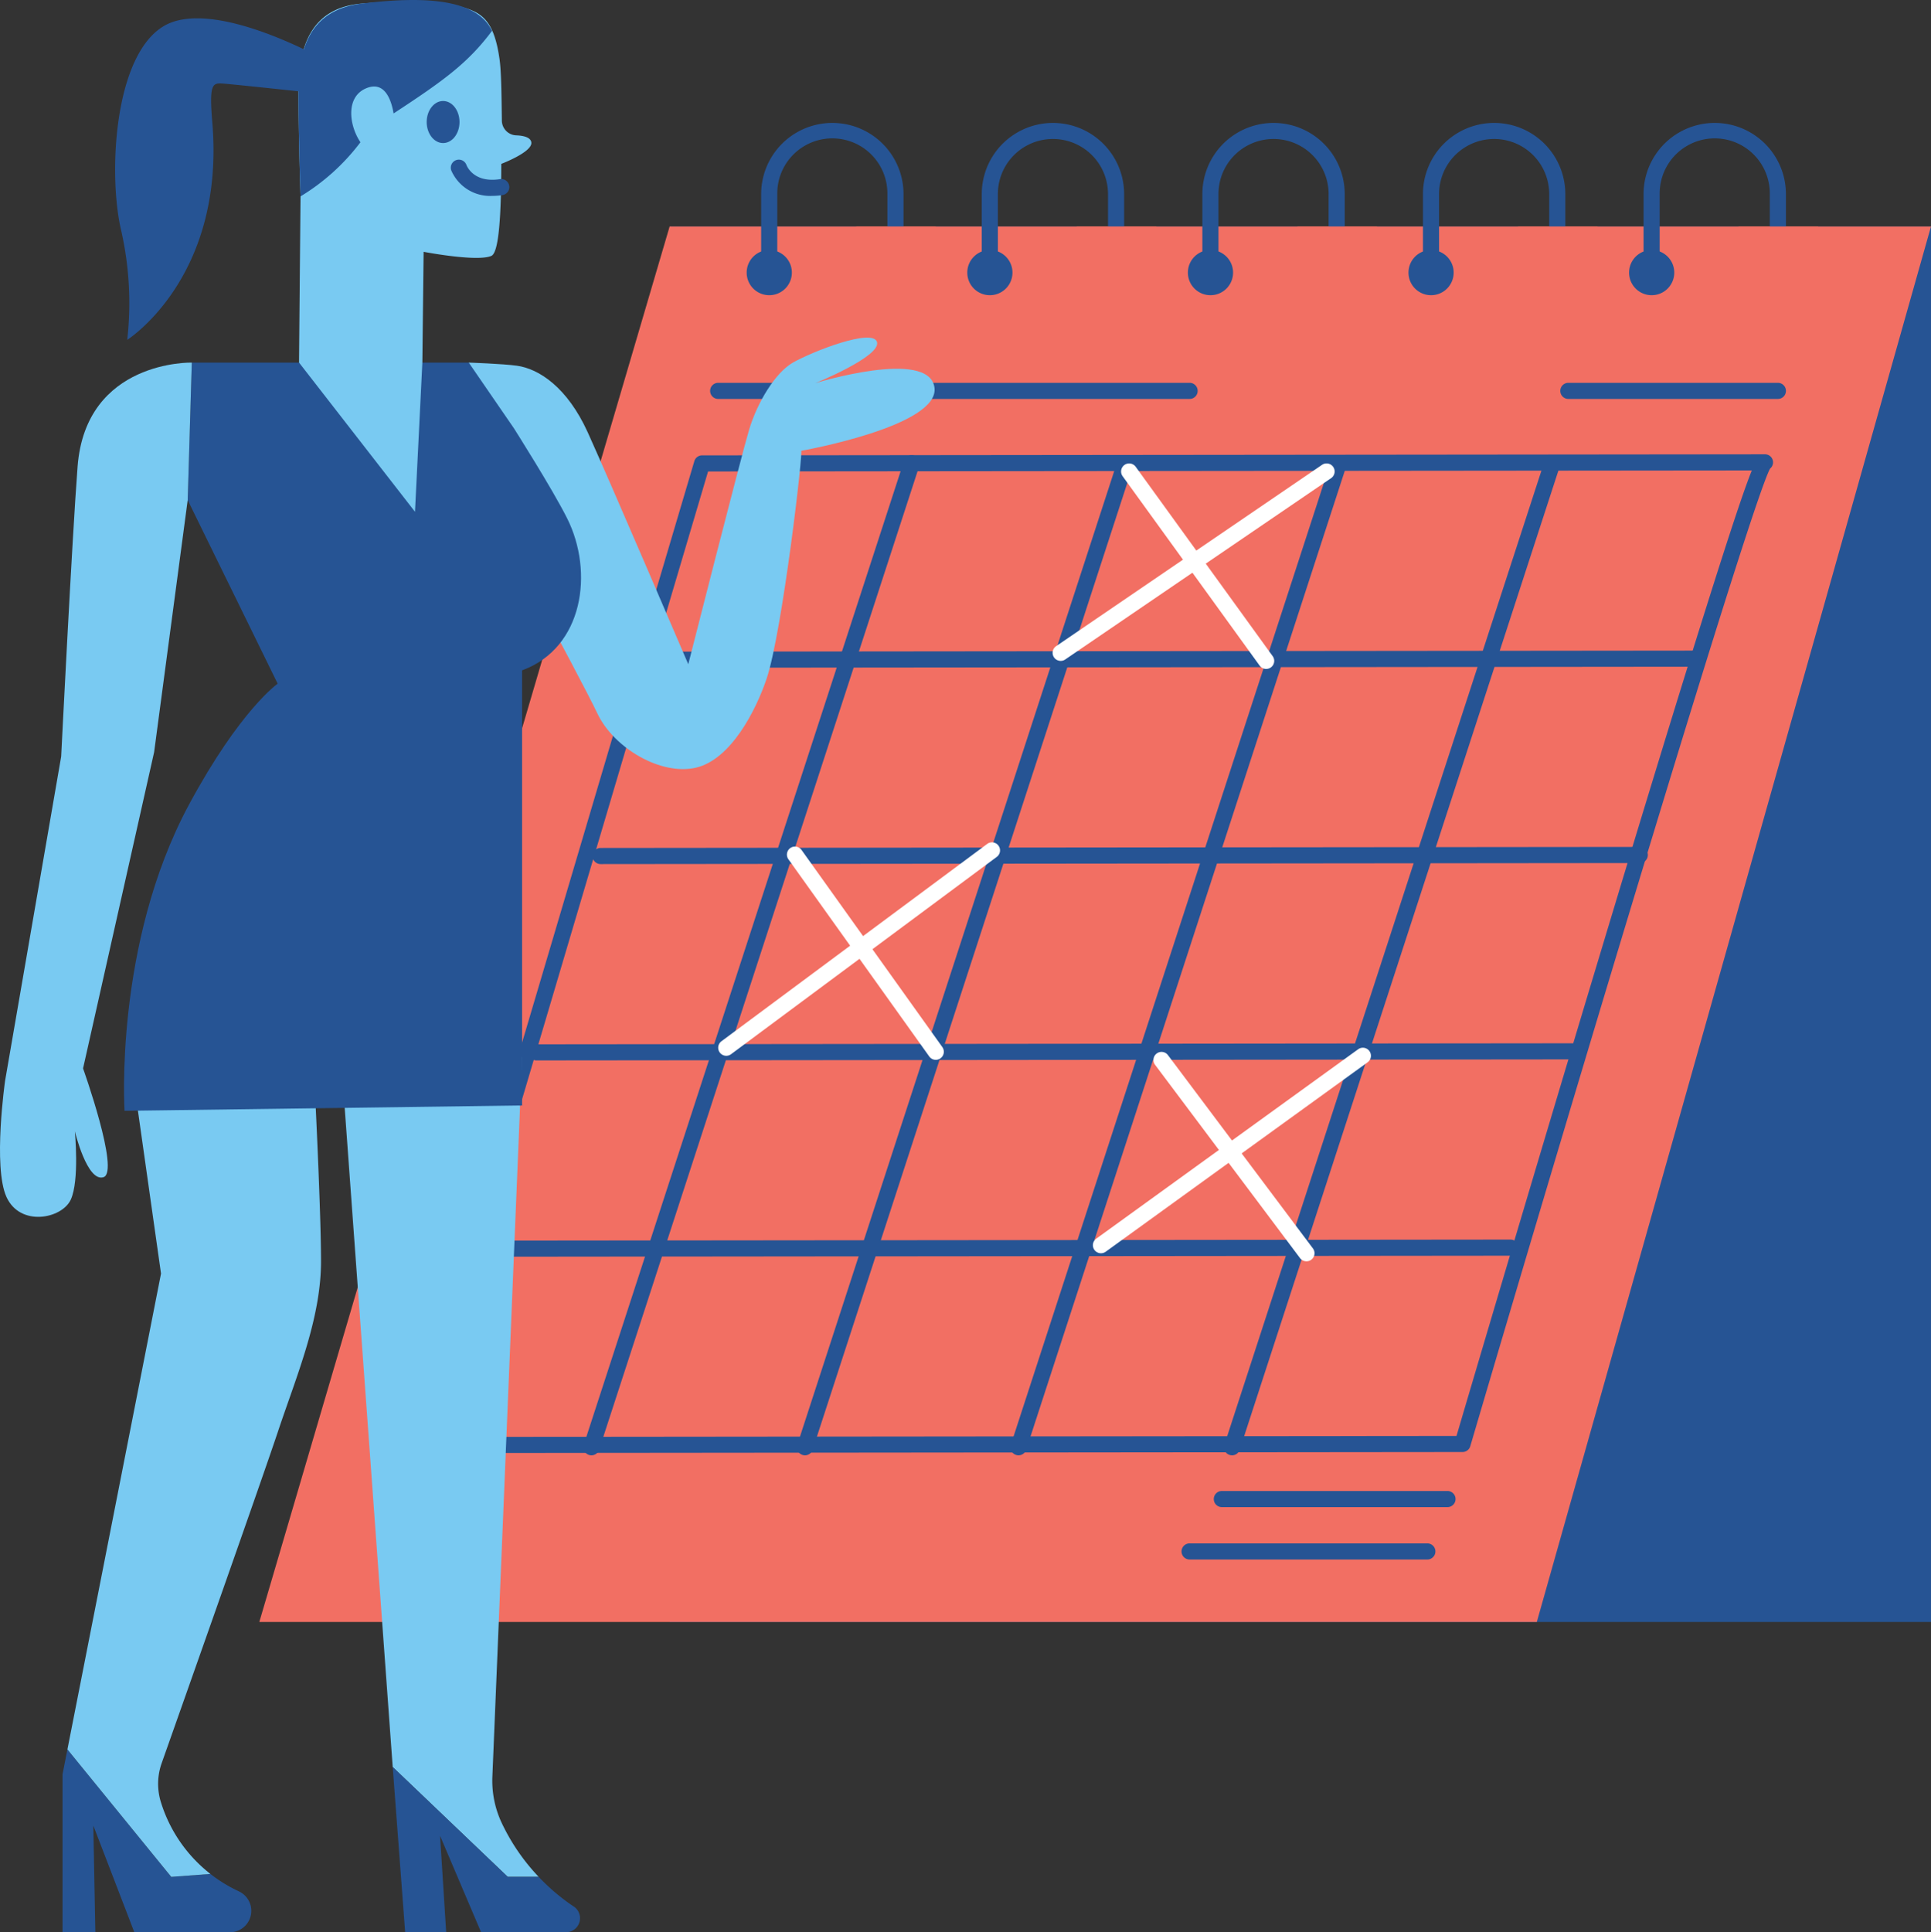 <?xml version="1.0" encoding="UTF-8"?> <svg xmlns="http://www.w3.org/2000/svg" xmlns:xlink="http://www.w3.org/1999/xlink" id="Group_88" data-name="Group 88" width="294.836" height="294.993" viewBox="0 0 294.836 294.993"><rect x="0" y="0" width="294.836" height="294.993" fill="#333333" stroke="none"/><defs><clipPath id="clip-path"><rect id="Rectangle_118" data-name="Rectangle 118" width="294.836" height="294.993" fill="none"></rect></clipPath></defs><rect id="Rectangle_112" data-name="Rectangle 112" width="192.592" height="213.047" transform="translate(102.243 34.574)" fill="#265494"></rect><path id="Path_532" data-name="Path 532" d="M127.009,56.2,64.361,269.245H259.416L319.6,56.2Z" transform="translate(-24.766 -21.624)" fill="#f26f63"></path><g id="Group_87" data-name="Group 87"><g id="Group_86" data-name="Group 86" clip-path="url(#clip-path)"><path id="Path_533" data-name="Path 533" d="M190.139,54.534a1.231,1.231,0,0,1-1.23-1.23v-12.1a10.869,10.869,0,0,1,21.737,0v8.765a1.23,1.23,0,0,1-2.461,0V41.205a8.408,8.408,0,0,0-16.816,0V53.3a1.231,1.231,0,0,1-1.23,1.23" transform="translate(-72.691 -11.673)" fill="#265494"></path><path id="Path_534" data-name="Path 534" d="M188.765,68.943a3.45,3.45,0,1,1,3.45-3.45,3.454,3.454,0,0,1-3.45,3.45m0-4.439a.989.989,0,1,0,.989.989.99.99,0,0,0-.989-.989" transform="translate(-71.308 -23.874)" fill="#265494"></path><rect id="Rectangle_113" data-name="Rectangle 113" width="12.15" height="6.613" transform="translate(130.727 34.573)" fill="#f26f63"></rect><path id="Path_535" data-name="Path 535" d="M244.889,54.534a1.231,1.231,0,0,1-1.23-1.23v-12.1a10.869,10.869,0,0,1,21.737,0v8.765a1.23,1.23,0,0,1-2.461,0V41.205a8.408,8.408,0,0,0-16.815,0V53.3a1.231,1.231,0,0,1-1.23,1.23" transform="translate(-93.758 -11.673)" fill="#265494"></path><path id="Path_536" data-name="Path 536" d="M243.515,68.943a3.45,3.45,0,1,1,3.45-3.45,3.454,3.454,0,0,1-3.45,3.45m0-4.439a.989.989,0,1,0,.989.989.99.99,0,0,0-.989-.989" transform="translate(-92.375 -23.874)" fill="#265494"></path><rect id="Rectangle_114" data-name="Rectangle 114" width="12.15" height="6.613" transform="translate(164.41 34.573)" fill="#f26f63"></rect><path id="Path_537" data-name="Path 537" d="M299.639,54.534a1.231,1.231,0,0,1-1.23-1.23v-12.1a10.869,10.869,0,0,1,21.737,0v8.765a1.23,1.23,0,1,1-2.461,0V41.205a8.408,8.408,0,0,0-16.815,0V53.3a1.231,1.231,0,0,1-1.23,1.23" transform="translate(-114.825 -11.673)" fill="#265494"></path><path id="Path_538" data-name="Path 538" d="M298.265,68.943a3.45,3.45,0,1,1,3.45-3.45,3.454,3.454,0,0,1-3.45,3.45m0-4.439a.989.989,0,1,0,.989.989.99.99,0,0,0-.989-.989" transform="translate(-113.442 -23.874)" fill="#265494"></path><rect id="Rectangle_115" data-name="Rectangle 115" width="12.15" height="6.613" transform="translate(198.092 34.573)" fill="#f26f63"></rect><path id="Path_539" data-name="Path 539" d="M354.389,54.534a1.231,1.231,0,0,1-1.23-1.23v-12.1a10.869,10.869,0,0,1,21.737,0v8.765a1.23,1.23,0,1,1-2.461,0V41.205a8.408,8.408,0,0,0-16.815,0V53.3a1.231,1.231,0,0,1-1.23,1.23" transform="translate(-135.893 -11.673)" fill="#265494"></path><path id="Path_540" data-name="Path 540" d="M353.015,68.943a3.45,3.45,0,1,1,3.45-3.45,3.454,3.454,0,0,1-3.45,3.45m0-4.439a.989.989,0,1,0,.989.989.99.99,0,0,0-.989-.989" transform="translate(-134.51 -23.874)" fill="#265494"></path><rect id="Rectangle_116" data-name="Rectangle 116" width="12.15" height="6.613" transform="translate(231.775 34.573)" fill="#f26f63"></rect><path id="Path_541" data-name="Path 541" d="M409.139,54.534a1.231,1.231,0,0,1-1.23-1.23v-12.1a10.869,10.869,0,0,1,21.737,0v8.765a1.23,1.23,0,0,1-2.461,0V41.205a8.408,8.408,0,0,0-16.816,0V53.3a1.231,1.231,0,0,1-1.23,1.23" transform="translate(-156.96 -11.673)" fill="#265494"></path><path id="Path_542" data-name="Path 542" d="M407.765,68.943a3.45,3.45,0,1,1,3.45-3.45,3.454,3.454,0,0,1-3.45,3.45m0-4.439a.989.989,0,1,0,.989.989.991.991,0,0,0-.989-.989" transform="translate(-155.577 -23.874)" fill="#265494"></path><rect id="Rectangle_117" data-name="Rectangle 117" width="12.15" height="6.613" transform="translate(265.458 34.573)" fill="#f26f63"></rect><path id="Path_543" data-name="Path 543" d="M101.3,265.215a1.23,1.23,0,0,1-1.179-1.58l44.4-149.857a1.23,1.23,0,0,1,1.178-.881l162.21-.165a1.278,1.278,0,0,1,.735.184,1.23,1.23,0,0,1,.127,2c-2.885,5.286-28.846,91.781-45.776,149.255a1.23,1.23,0,0,1-1.179.883l-160.517.158Zm160.517-1.389h0Zm-115.2-148.47-43.672,147.4,157.947-.156c1.73-5.865,11.794-39.956,21.97-73.735,6.535-21.7,11.838-39.019,15.76-51.49,4.239-13.477,6.26-19.463,7.363-22.176Z" transform="translate(-38.505 -43.377)" fill="#265494"></path><path id="Path_544" data-name="Path 544" d="M161.438,164.072a1.23,1.23,0,0,1,0-2.461l158.669-.159h0a1.23,1.23,0,0,1,0,2.461l-158.669.159Z" transform="translate(-61.647 -62.125)" fill="#265494"></path><path id="Path_545" data-name="Path 545" d="M148.293,212.79a1.23,1.23,0,0,1,0-2.461l158.669-.159h0a1.23,1.23,0,0,1,0,2.461l-158.669.159Z" transform="translate(-56.589 -80.872)" fill="#265494"></path><path id="Path_546" data-name="Path 546" d="M132.369,261.512a1.23,1.23,0,0,1,0-2.461l158.669-.159h0a1.23,1.23,0,0,1,0,2.461l-158.669.159Z" transform="translate(-50.461 -99.619)" fill="#265494"></path><path id="Path_547" data-name="Path 547" d="M116.223,310.231a1.23,1.23,0,0,1,0-2.461l158.669-.159h0a1.23,1.23,0,0,1,0,2.461l-158.669.159Z" transform="translate(-44.248 -118.366)" fill="#265494"></path><path id="Path_548" data-name="Path 548" d="M305.009,265.667a1.231,1.231,0,0,1-1.17-1.612l48.888-150.194a1.231,1.231,0,0,1,2.34.762L306.179,264.818a1.231,1.231,0,0,1-1.169.85" transform="translate(-116.891 -43.486)" fill="#265494"></path><path id="Path_549" data-name="Path 549" d="M252.011,265.667a1.231,1.231,0,0,1-1.17-1.612l48.888-150.194a1.231,1.231,0,0,1,2.34.762L253.181,264.818a1.231,1.231,0,0,1-1.169.85" transform="translate(-96.498 -43.486)" fill="#265494"></path><path id="Path_550" data-name="Path 550" d="M199.014,265.667a1.231,1.231,0,0,1-1.17-1.612l48.888-150.194a1.231,1.231,0,1,1,2.34.762L200.184,264.818a1.231,1.231,0,0,1-1.17.85" transform="translate(-76.105 -43.486)" fill="#265494"></path><path id="Path_551" data-name="Path 551" d="M146.016,265.667a1.231,1.231,0,0,1-1.17-1.612l48.888-150.194a1.231,1.231,0,1,1,2.34.762L147.186,264.818a1.231,1.231,0,0,1-1.17.85" transform="translate(-55.712 -43.486)" fill="#265494"></path><path id="Path_552" data-name="Path 552" d="M249.455,97.462H177.475a1.23,1.23,0,0,1,0-2.461h71.979a1.23,1.23,0,1,1,0,2.461" transform="translate(-67.818 -36.556)" fill="#265494"></path><path id="Path_553" data-name="Path 553" d="M420.466,97.462H388.475a1.23,1.23,0,0,1,0-2.461h31.991a1.23,1.23,0,0,1,0,2.461" transform="translate(-149.009 -36.556)" fill="#265494"></path><path id="Path_554" data-name="Path 554" d="M336.927,372.462H302.475a1.23,1.23,0,1,1,0-2.461h34.452a1.23,1.23,0,0,1,0,2.461" transform="translate(-115.916 -142.373)" fill="#265494"></path><path id="Path_555" data-name="Path 555" d="M330.773,385.461h-36.3a1.23,1.23,0,0,1,0-2.461h36.3a1.23,1.23,0,1,1,0,2.461" transform="translate(-112.838 -147.375)" fill="#265494"></path><path id="Path_556" data-name="Path 556" d="M300.393,146.377a1.228,1.228,0,0,1-1-.509l-20.917-28.915a1.23,1.23,0,1,1,1.994-1.442l20.917,28.915a1.23,1.23,0,0,1-1,1.951" transform="translate(-107.066 -44.251)" fill="#fff"></path><path id="Path_557" data-name="Path 557" d="M262.477,145.146a1.23,1.23,0,0,1-.694-2.247l40.6-27.684a1.23,1.23,0,0,1,1.386,2.033l-40.6,27.684a1.221,1.221,0,0,1-.692.214" transform="translate(-100.525 -44.251)" fill="#fff"></path><path id="Path_558" data-name="Path 558" d="M309.623,292.992a1.23,1.23,0,0,1-.986-.492L286.49,262.97a1.231,1.231,0,0,1,1.969-1.477l22.148,29.53a1.23,1.23,0,0,1-.984,1.969" transform="translate(-110.144 -100.431)" fill="#fff"></path><path id="Path_559" data-name="Path 559" d="M272.476,291.377a1.23,1.23,0,0,1-.722-2.228l39.989-28.915a1.23,1.23,0,0,1,1.441,1.995L273.2,291.143a1.225,1.225,0,0,1-.72.233" transform="translate(-104.372 -100.046)" fill="#fff"></path><path id="Path_560" data-name="Path 560" d="M218.008,242.607a1.229,1.229,0,0,1-1-.515l-21.532-30.145a1.231,1.231,0,0,1,2-1.431l21.532,30.145a1.231,1.231,0,0,1-1,1.946" transform="translate(-75.128 -80.806)" fill="#fff"></path><path id="Path_561" data-name="Path 561" d="M179.476,241.607a1.231,1.231,0,0,1-.735-2.218l40.6-30.145a1.231,1.231,0,0,1,1.467,1.976l-40.6,30.145a1.224,1.224,0,0,1-.733.242" transform="translate(-68.587 -80.422)" fill="#fff"></path><path id="Path_562" data-name="Path 562" d="M116.337,87.593s5.153.178,7.326.474c3.384.461,7.71,3.285,10.842,10.176s15.349,35.4,15.349,35.4,8.04-31.638,9.293-35.815,4-8.7,6.682-10.233c2.923-1.671,12.217-5.325,12.843-3.133s-9.4,6.265-9.4,6.265,17.229-5.325,18.168.626-20.361,9.711-20.361,9.711c.423-.609-2.855,27.692-5.278,34.837-1.638,4.829-5.441,12.282-10.766,13.535s-12.567-2.98-15.073-8.305-19.317-36.286-19.317-36.286Z" transform="translate(-44.765 -32.238)" fill="#79caf2"></path><path id="Path_563" data-name="Path 563" d="M114.868,387.475a31.408,31.408,0,0,1-5.635-8.207,15.132,15.132,0,0,1-1.435-7.122l4.536-109.823-27.566,1.17,7.811,107.218,17.562,16.764Z" transform="translate(-32.618 -100.94)" fill="#79caf2"></path><path id="Path_564" data-name="Path 564" d="M125.11,459.8a31.418,31.418,0,0,1-5.356-4.528h-4.727L97.465,438.5l1.9,25.221h6.265L104.693,449l6.265,14.722H123.92a2.145,2.145,0,0,0,1.19-3.929" transform="translate(-37.504 -168.733)" fill="#265494"></path><path id="Path_565" data-name="Path 565" d="M16.267,434.123l-.747,3.8v24.12h5.012l-.313-16.289,6.265,16.289H41.065a3.275,3.275,0,0,0,1.431-6.221l-.436-.212a22.193,22.193,0,0,1-3.963-2.474l-5.976.448Z" transform="translate(-5.972 -167.047)" fill="#265494"></path><path id="Path_566" data-name="Path 566" d="M26.323,261.4l4.7,33.139L16.733,367.18l15.856,19.459,5.975-.448A22.2,22.2,0,0,1,31,375.218a9.442,9.442,0,0,1,.122-5.932c3.592-10.153,15.37-43.475,17.753-50.622,2.819-8.458,6.578-17.229,6.578-26S54.2,260.151,54.2,260.151Z" transform="translate(-6.439 -100.104)" fill="#79caf2"></path><path id="Path_567" data-name="Path 567" d="M41.127,89.979H83.416L90.307,100s5.9,9.291,8.145,13.783c4.072,8.144,2.506,19.735-6.892,23.18v66.427l-60.7.82S29.221,178.787,40.7,157.46C48.5,142.986,54.239,139,54.239,139L40.5,110.967Z" transform="translate(-11.844 -34.623)" fill="#265494"></path><path id="Path_568" data-name="Path 568" d="M29.283,89.978l-.626,20.988-5.128,38.5L12.681,197.736s5.638,15.767,3.132,16.6-4.385-7-4.385-7,.731,7.518-.627,10.442-7.726,4.177-9.815-.418S.777,199.616.777,199.616l8.562-49.494s1.668-33.373,2.506-44.273C13.1,89.561,29.283,89.978,29.283,89.978" transform="translate(0 -34.623)" fill="#79caf2"></path><path id="Path_569" data-name="Path 569" d="M109.631,21.872c-.085-.807-1.2-1.057-2.3-1.1a2.276,2.276,0,0,1-2.2-2.23c-.057-3.97-.082-7.487-.36-9.431-.94-6.578-3.132-7.416-7.362-8.3C94.939.287,91.616.022,83.785.648s-9.711,6.578-9.711,13.47.313,15.973.313,15.973L74.16,55.465,91.866,78.241,92.99,55.465l.192-16.913s8.145,1.566,10.337.626c1.189-.509,1.508-6.4,1.523-14.05,0,0,4.742-1.795,4.588-3.256" transform="translate(-28.503 -0.109)" fill="#79caf2"></path><path id="Path_570" data-name="Path 570" d="M118.236,45.151a6.467,6.467,0,0,1-6.279-3.877,1.23,1.23,0,0,1,2.311-.846c.116.3,1.208,2.778,5.13,2.167a1.23,1.23,0,1,1,.38,2.431,9.93,9.93,0,0,1-1.542.124" transform="translate(-43.052 -15.247)" fill="#265494"></path><path id="Path_571" data-name="Path 571" d="M83.784.54c-7.8.958-9.711,6.578-9.711,13.47,0,5.234.228,13.324.314,15.973a32.634,32.634,0,0,0,9.151-8.268c-1.721-2.528-2.32-6.906.877-8.238,2.791-1.163,3.816,1.686,4.183,3.841,7.612-4.983,11.371-7.7,15.025-12.605C101.536.329,94.853-.82,83.784.54" transform="translate(-28.503 0)" fill="#265494"></path><path id="Path_572" data-name="Path 572" d="M110.909,28.274c0,1.773-1.122,3.211-2.506,3.211s-2.506-1.438-2.506-3.211,1.122-3.211,2.506-3.211,2.506,1.438,2.506,3.211" transform="translate(-40.748 -9.644)" fill="#265494"></path><path id="Path_573" data-name="Path 573" d="M61.055,11.162S43.67,1.19,36,5.732,27.485,28.6,29.521,37.058a50.016,50.016,0,0,1,.9,16.575s14.972-9.475,12.988-33.177c-.489-5.842,0-6.056,1.566-5.952s15.192,1.569,15.192,1.569Z" transform="translate(-10.994 -1.75)" fill="#265494"></path></g></g></svg> 